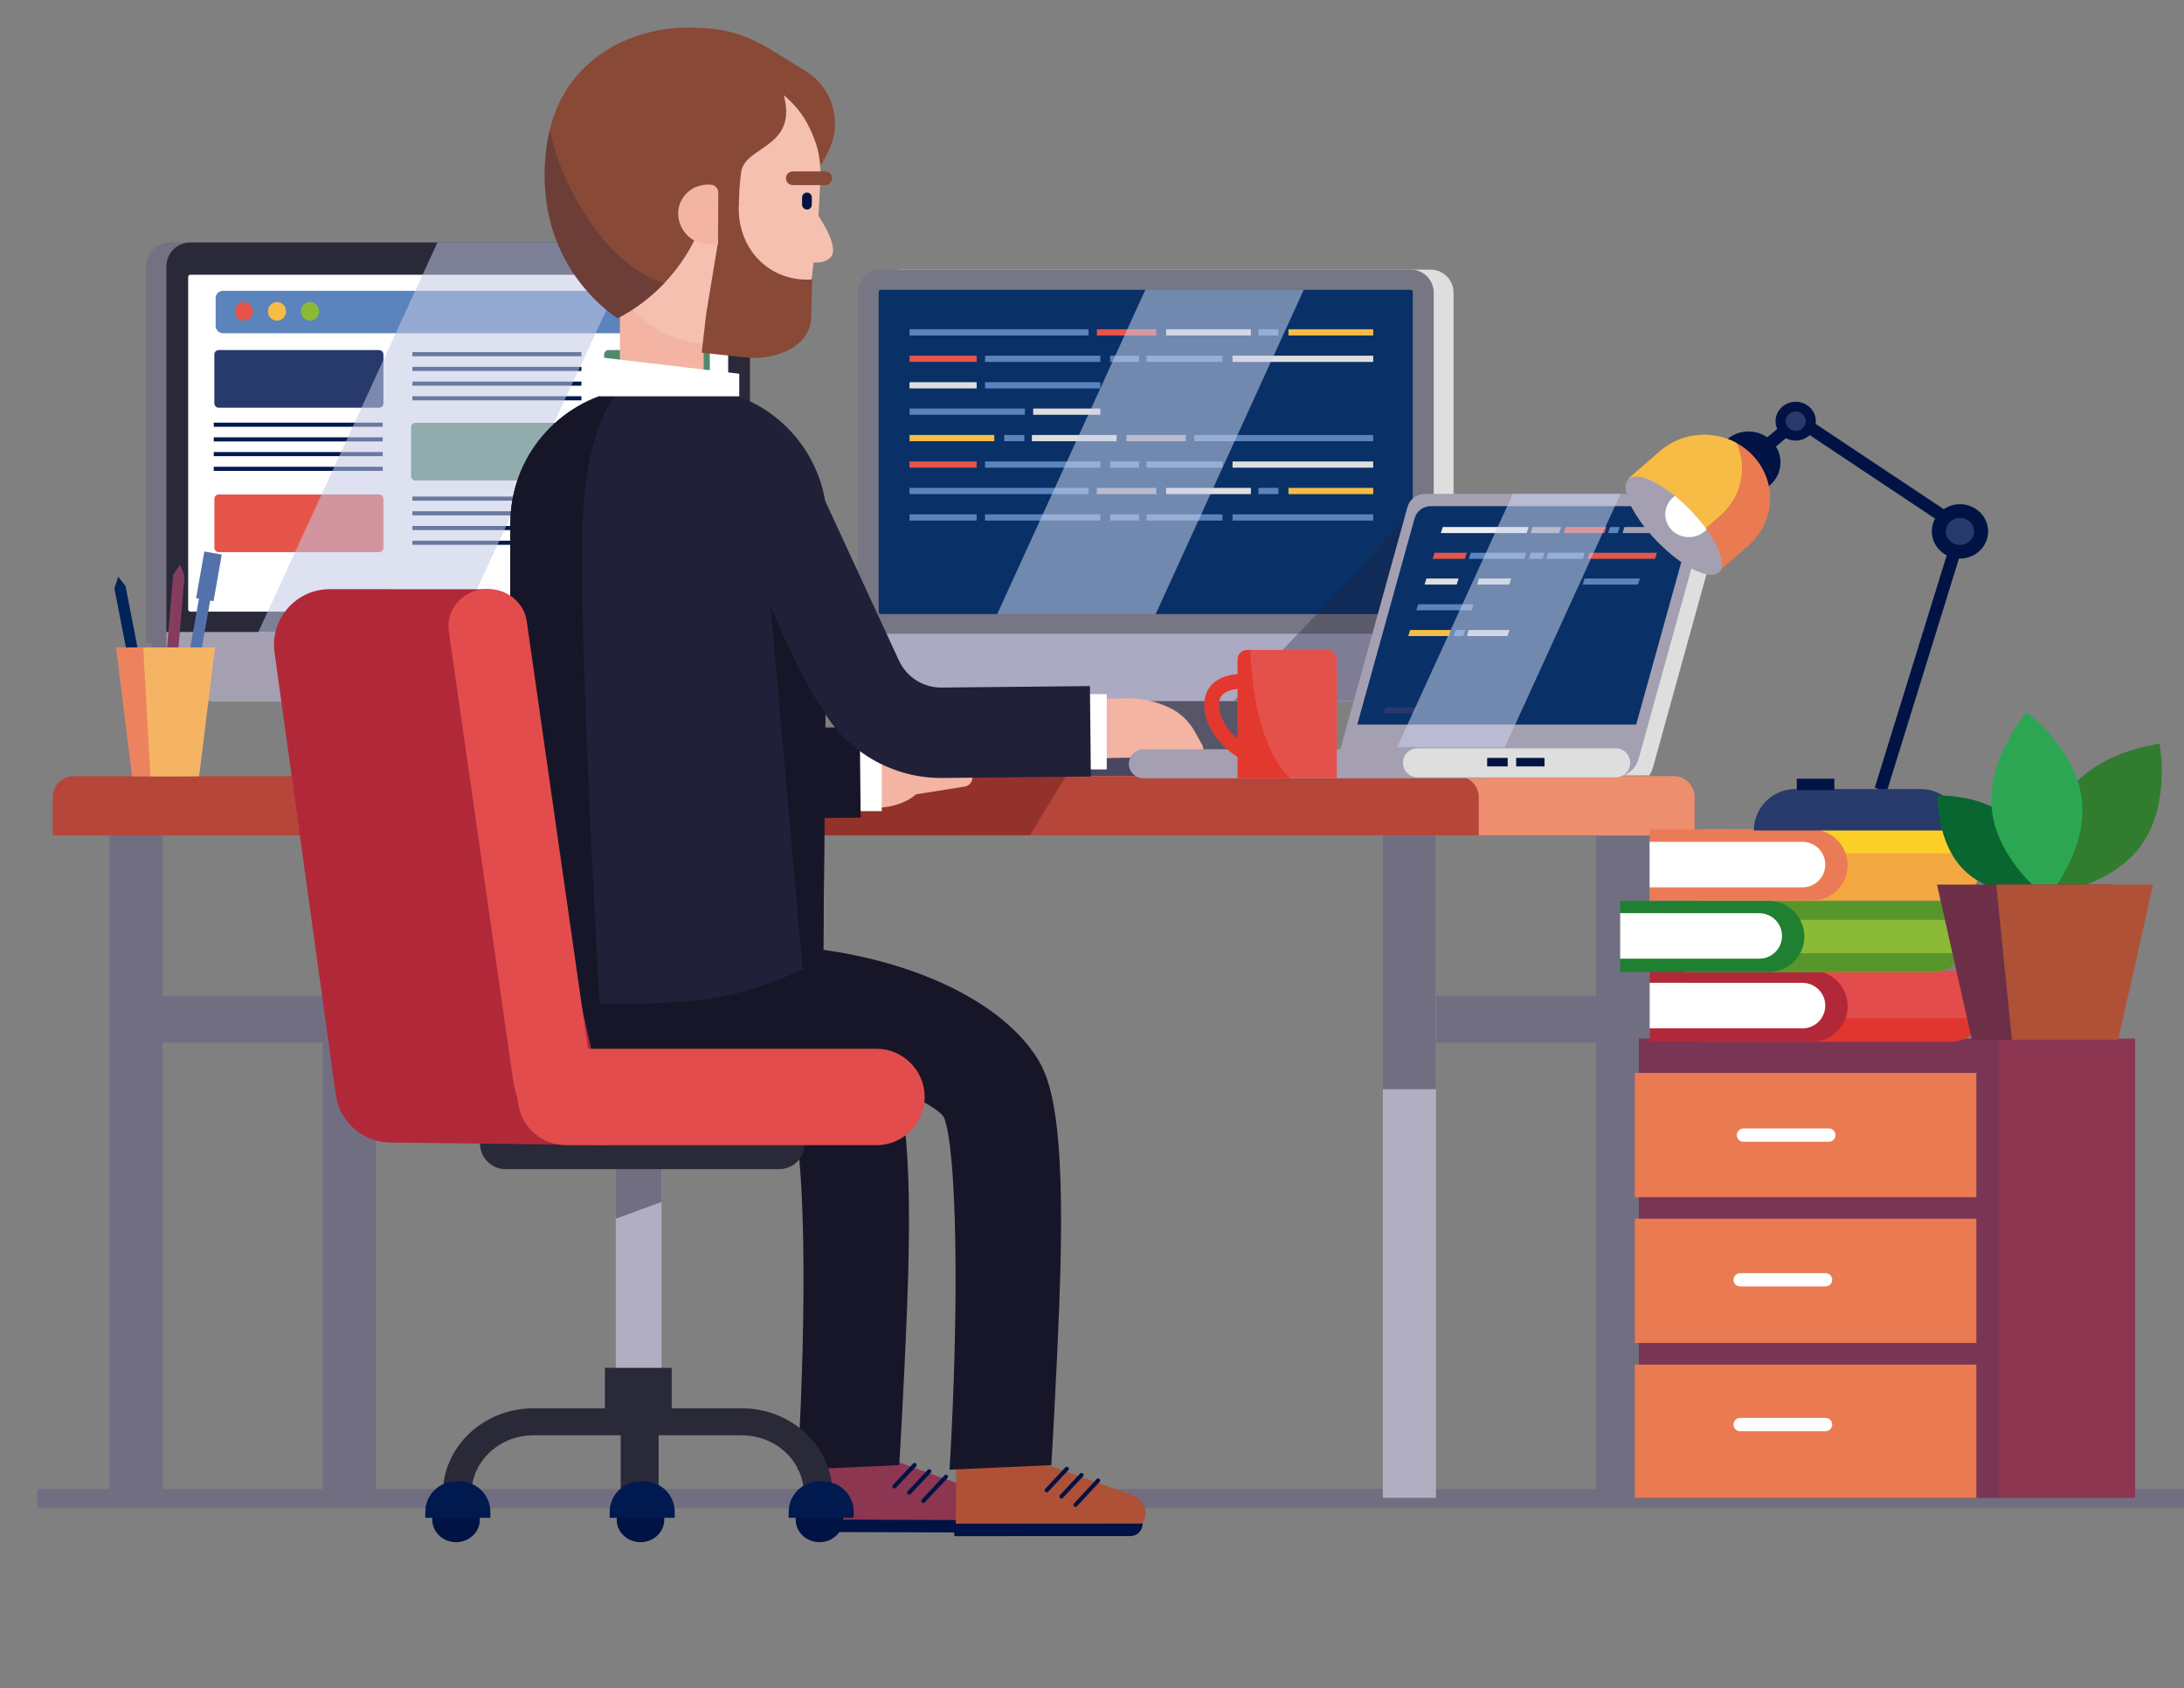 <?xml version="1.0" encoding="utf-8"?>
<!-- Generator: Adobe Illustrator 23.0.0, SVG Export Plug-In . SVG Version: 6.00 Build 0)  -->
<svg version="1.1" id="Camada_12" xmlns="http://www.w3.org/2000/svg" xmlns:xlink="http://www.w3.org/1999/xlink" x="0px" y="0px"
	 viewBox="0 0 354.57 274.04" style="enable-background:new 0 0 354.57 274.04;" xml:space="preserve">
<rect x="0" y="0" width="354.57" height="274.04" fill="#808080" stroke="none"/>
<style type="text/css">
	.st0{fill:none;stroke:#716E82;stroke-width:3.128;stroke-miterlimit:10;}
	.st1{fill:#00194E;}
	.st2{fill:#757182;}
	.st3{fill:#292938;}
	.st4{fill:#FFFFFF;}
	.st5{fill:#A4A0B1;}
	.st6{fill:#5C84BC;}
	.st7{fill:#E55549;}
	.st8{fill:#F7BC45;}
	.st9{fill:#8ABA36;}
	.st10{fill:#28396C;}
	.st11{fill:#518A6A;}
	.st12{opacity:0.55;fill:#C2C8E4;}
	.st13{fill:#884936;}
	.st14{fill:#F3B4A4;}
	.st15{fill:#F5C0AF;}
	.st16{fill:#001344;}
	.st17{opacity:0.2;fill:#001344;}
	.st18{fill:#716E82;}
	.st19{fill:#B2AEC1;}
	.st20{fill:#575568;}
	.st21{fill:#DEDEDE;}
	.st22{fill:#767684;}
	.st23{fill:#093167;}
	.st24{fill:#ACA9C3;}
	.st25{fill:#484760;}
	.st26{fill:#ED8E6F;}
	.st27{fill:#B64639;}
	.st28{fill:#93322B;}
	.st29{fill:#8C3652;}
	.st30{fill:#7A3555;}
	.st31{fill:#EA7A51;}
	.st32{fill:none;stroke:#001344;stroke-width:0.667;stroke-linecap:round;stroke-miterlimit:10;}
	.st33{fill:#171629;}
	.st34{fill:#AF5137;}
	.st35{fill:#202138;}
	.st36{fill:#B12939;}
	.st37{fill:#E34C4D;}
	.st38{opacity:0.32;fill:#202138;}
	.st39{fill:#ECEEF0;}
	.st40{opacity:0.55;fill:#C8D1EA;}
	.st41{fill:#E4504B;}
	.st42{opacity:0.79;fill:#E13128;}
	.st43{fill:#5371AA;}
	.st44{fill:#853D5F;}
	.st45{fill:#002358;}
	.st46{fill:#EC825E;}
	.st47{fill:#F5B464;}
	.st48{fill:#F3A740;}
	.st49{fill:#FCCF28;}
	.st50{fill:#EA7B56;}
	.st51{fill:#57962A;}
	.st52{fill:#1E8030;}
	.st53{fill:none;stroke:#001344;stroke-width:2.053;stroke-miterlimit:10;}
	.st54{fill:#317C2E;}
	.st55{fill:#0A6630;}
	.st56{fill:#2DA654;}
	.st57{fill:#6D2F48;}
</style>
<g>
	<line class="st0" x1="6.08" y1="243.26" x2="354.57" y2="243.26"/>
	<g>
		
			<rect x="56.52" y="63.15" transform="matrix(-1 -1.224647e-16 1.224647e-16 -1 142.582 189.854)" class="st1" width="29.54" height="63.55"/>
		<g>
			<path class="st2" d="M23.7,104.4h94.74V43.23c0-2.14-1.73-3.87-3.87-3.87H27.58c-2.14,0-3.87,1.73-3.87,3.87V104.4z"/>
			<path class="st2" d="M32.79,113.9h78.35c4.52,0,8.18-3.66,8.18-8.18v-3.13H24.61v3.13C24.61,110.24,28.27,113.9,32.79,113.9z"/>
			<path class="st3" d="M121.76,43.23v61.17l-23.25-0.37l-24.33-0.39l-7.69-0.13l-24.59-0.39l-14.88-0.24V43.23
				c0-2.14,1.73-3.87,3.87-3.87h86.99C120.02,39.36,121.76,41.09,121.76,43.23z"/>
			<path class="st4" d="M30.55,44.96v53.97c0,0.2,0.16,0.36,0.36,0.36h86.95c0.2,0,0.36-0.16,0.36-0.36V44.96
				c0-0.2-0.16-0.36-0.36-0.36H30.91C30.72,44.6,30.55,44.76,30.55,44.96z"/>
			<path class="st5" d="M35.21,113.9h78.35c4.52,0,8.18-3.66,8.18-8.18v-3.13H27.03v3.13C27.03,110.24,30.69,113.9,35.21,113.9z"/>
		</g>
		<path class="st5" d="M55.77,126.95h39.6c1.22,0,2.2-0.98,2.2-2.2l0,0c0-1.22-0.98-2.2-2.2-2.2h-39.6c-1.22,0-2.2,0.99-2.2,2.2l0,0
			C53.57,125.96,54.56,126.95,55.77,126.95z"/>
		<g>
			<path class="st6" d="M114.06,54.09H36.18c-0.65,0-1.17-0.53-1.17-1.17v-4.54c0-0.65,0.53-1.17,1.17-1.17h77.88
				c0.65,0,1.17,0.53,1.17,1.17v4.54C115.23,53.57,114.71,54.09,114.06,54.09z"/>
			<g>
				<g>
					<path class="st7" d="M41.08,50.54c0,0.83-0.66,1.51-1.47,1.51c-0.81,0-1.47-0.67-1.47-1.51c0-0.83,0.66-1.51,1.47-1.51
						C40.43,49.04,41.08,49.71,41.08,50.54z"/>
				</g>
			</g>
			<g>
				<g>
					<ellipse class="st8" cx="44.97" cy="50.54" rx="1.47" ry="1.51"/>
				</g>
			</g>
			<g>
				<g>
					<ellipse class="st9" cx="50.33" cy="50.54" rx="1.47" ry="1.51"/>
				</g>
			</g>
			<path class="st10" d="M61.54,66.19H35.51c-0.39,0-0.71-0.32-0.71-0.71v-7.94c0-0.39,0.32-0.71,0.71-0.71h26.03
				c0.39,0,0.71,0.32,0.71,0.71v7.94C62.24,65.87,61.93,66.19,61.54,66.19z"/>
			<path class="st11" d="M93.48,78H67.45c-0.39,0-0.71-0.32-0.71-0.71v-7.94c0-0.39,0.32-0.71,0.71-0.71h26.03
				c0.39,0,0.71,0.32,0.71,0.71v7.94C94.19,77.68,93.87,78,93.48,78z"/>
			<path class="st11" d="M114.53,66.19H98.79c-0.39,0-0.71-0.32-0.71-0.71v-7.94c0-0.39,0.32-0.71,0.71-0.71h15.74
				c0.39,0,0.71,0.32,0.71,0.71v7.94C115.23,65.87,114.92,66.19,114.53,66.19z"/>
			<path class="st7" d="M114.53,78.19H98.79c-0.39,0-0.71-0.32-0.71-0.71v-7.94c0-0.39,0.32-0.71,0.71-0.71h15.74
				c0.39,0,0.71,0.32,0.71,0.71v7.94C115.23,77.87,114.92,78.19,114.53,78.19z"/>
			<g>
				<rect x="66.95" y="64.32" class="st1" width="27.44" height="0.67"/>
				<rect x="66.95" y="61.94" class="st1" width="27.44" height="0.67"/>
				<rect x="66.95" y="59.55" class="st1" width="27.44" height="0.67"/>
				<rect x="66.95" y="57.16" class="st1" width="27.44" height="0.67"/>
			</g>
			<path class="st7" d="M61.54,89.63H35.51c-0.39,0-0.71-0.32-0.71-0.71v-7.94c0-0.39,0.32-0.71,0.71-0.71h26.03
				c0.39,0,0.71,0.32,0.71,0.71v7.94C62.24,89.31,61.93,89.63,61.54,89.63z"/>
			<g>
				<rect x="66.95" y="87.77" class="st1" width="27.44" height="0.67"/>
				<rect x="66.95" y="85.38" class="st1" width="27.44" height="0.67"/>
				<rect x="66.95" y="82.99" class="st1" width="27.44" height="0.67"/>
				<rect x="66.95" y="80.61" class="st1" width="27.44" height="0.67"/>
			</g>
			<g>
				<rect x="34.7" y="75.77" class="st1" width="27.44" height="0.67"/>
				<rect x="34.7" y="73.38" class="st1" width="27.44" height="0.67"/>
				<rect x="34.7" y="70.99" class="st1" width="27.44" height="0.67"/>
				<rect x="34.7" y="68.61" class="st1" width="27.44" height="0.67"/>
			</g>
		</g>
		<polygon class="st12" points="103.53,39.36 74.17,102.68 41.9,102.68 71.02,39.36 		"/>
	</g>
	<g>
		<path class="st13" d="M124.79,7.84l6.07,3.75c4.39,2.72,5.96,8.36,3.62,12.96c-0.47,0.92-0.76,1.51-0.7,1.44
			c0.23-0.26-9.29-18.07-9.29-18.07"/>
		<path class="st14" d="M109.01,65.85h-3.14c-2.88,0-5.23-2.36-5.23-5.23V45.86c0-2.88,2.36-5.23,5.23-5.23h3.14
			c2.88,0,5.23,2.36,5.23,5.23v14.75C114.24,63.49,111.89,65.85,109.01,65.85z"/>
		<path class="st13" d="M133.67,25.99c0.14,1.19-5.43,3.2-5.49,4.45l0.91,2.52c-6.84-2.48-0.81,1.3-0.81,1.31
			c-2.03,6.02-1.32,9.36-7.12,11.65c-2.89,1.14-6.06,1.66-9.36,1.43c-4.43-0.31-8.37,1.08-11.59-0.46
			c-0.66-0.31-1.29-0.75-1.89-1.34c-1.13-1.13-2.14-2.38-2.99-3.72c-0.33-0.53-0.65-1.07-0.94-1.63
			c-1.75-3.38-5.33-13.29-5.04-17.36c0.8-11.49,11.81-19.17,24.47-18.3c0.33,0.02,0.65,0.03,0.97,0.05
			c6.84,0.48,12.68,4.11,16.26,9.37c0.19,0.28,0.37,0.57,0.55,0.86c0,0.01,0,0.01,0,0.01c1.03,1.67,1.58,8.84,1.58,8.84
			C133.42,24.42,133.58,25.19,133.67,25.99z"/>
		<path class="st15" d="M133.16,29.66L133,32.82l-0.27,5.23l-0.43,1.85c-0.04,0.82-0.45,5.15-0.6,5.94c-1.44,7.4-6.3,8.97-13.84,9.9
			c-0.22,0.04-0.46,0.06-0.68,0.07c-0.8,0.08-1.62,0.09-2.45,0.06c-0.8-0.04-1.59-0.14-2.37-0.29c-1.51-0.27-2.96-0.75-4.29-1.38
			c0,0-0.01,0-0.02-0.01c-3.33-1.57-6.07-4.14-7.85-7.3c-1.36-2.39-2.16-5.1-2.24-7.97c-0.01-0.2-0.01-0.39-0.01-0.6
			c-0.01-0.22,0-0.47,0.02-0.71v-0.12l0.02-0.57l0.08-1.49l0.25-5.13l0.01-0.05v-0.01l0.05-0.95l0.04-0.74l0.04-0.68l0.01-0.18
			c0.07-1.19,0.31-2.33,0.66-3.42c0.22-0.78,0.51-1.52,0.84-2.24c0.05-0.11,0.08-0.22,0.14-0.33c0.26-0.59,0.57-1.18,0.91-1.73
			c0-0.01,0-0.01,0-0.01c1.27-2.12,2.97-3.96,4.99-5.37c0.4-0.29,0.82-0.56,1.24-0.81c2.94-1.72,6.4-2.65,10.04-2.46
			c3.03,0.16,5.27,1.07,7.71,2.53c1.48,0.89,2.81,1.98,3.97,3.25c1.64,1.78,2.7,3.87,3.49,6.18c0.05,0.13,0.08,0.26,0.12,0.39
			c0.23,0.76,0.39,1.53,0.49,2.33C133.21,27.18,133.23,28.41,133.16,29.66z"/>
		<path class="st13" d="M126.8,14.04c3.7,10.19-6.04,9.36-6.49,14.04c-0.05,0.53-0.24,1.3-0.38,5.13l-0.74,2.4
			c-0.22,0.75-0.91,1.26-1.68,1.26c-0.97,0-1.76-0.79-1.76-1.76v-0.05l0.08-3.82l-1.9,5.03c-1.37,3.63-3.44,6.91-6.06,9.68
			c-2.18,2.29-4.73,4.24-7.57,5.71c0,0-11.88-7.06-11.88-23.19c0-1.28,0.07-2.62,0.23-4.01c0.15-1.25,0.36-2.42,0.64-3.52
			c4.92-20.03,29.54-13.2,31.9-12.31C123.68,9.58,126.8,14.04,126.8,14.04z"/>
		<path class="st15" d="M135.25,40.46c0,0.03,0,0.26,0,0.26c-0.03,1.1-0.99,1.98-3.35,1.91l0.33-8.6
			C134.15,36.96,135.08,38.66,135.25,40.46z"/>
		<path class="st13" d="M133.97,30.05h-5.26c-0.61,0-1.11-0.5-1.11-1.11l0,0c0-0.61,0.5-1.11,1.11-1.11h5.26
			c0.61,0,1.11,0.5,1.11,1.11v0C135.08,29.55,134.58,30.05,133.97,30.05z"/>
		<path class="st16" d="M131.01,34.01L131.01,34.01c-0.44,0-0.79-0.36-0.79-0.79v-1.17c0-0.44,0.36-0.79,0.79-0.79l0,0
			c0.44,0,0.79,0.36,0.79,0.79v1.17C131.81,33.65,131.45,34.01,131.01,34.01z"/>
		<path class="st17" d="M107.87,45.96c-2.18,2.29-4.73,4.24-7.57,5.71c0,0-11.88-7.06-11.88-23.19c0-1.28,0.07-2.62,0.23-4.01
			c0.15-1.25,0.36-2.42,0.64-3.52c0.52,3.07,1.91,7.72,5.44,13.46C100.11,43.15,105.95,45.42,107.87,45.96z"/>
		<path class="st13" d="M131.86,45.3l-0.16,6.02c0,5.13-6.08,7.19-10.59,6.71l-7.19-0.78l0.72-6.23l1.96-11.92l-3.17-8.91l6.53,2.71
			l0,0.01c-0.49,7.08,4.58,12.8,11.66,12.47L131.86,45.3z"/>
		<path class="st14" d="M115.31,29.97c0.73,0,1.31,0.6,1.31,1.32l-0.03,4.48l-0.03,3.91l-1.54-0.01c-0.11,0-0.22,0-0.33-0.02
			c-2.57-0.19-4.6-2.44-4.59-5.02c0-1.33,0.57-2.47,1.47-3.35c0.81-0.79,1.9-1.24,3.1-1.3l0.01,0c0.14-0.02,0.26-0.03,0.4-0.02
			L115.31,29.97z"/>
		<g>
			
				<rect x="69.12" y="160.99" transform="matrix(-1 -1.224647e-16 1.224647e-16 -1 179.609 329.617)" class="st16" width="41.38" height="7.63"/>
			<line class="st10" x1="55" y1="232.16" x2="55" y2="235.09"/>
			
				<rect x="227.33" y="161.64" transform="matrix(-1 -1.224647e-16 1.224647e-16 -1 492.554 330.906)" class="st18" width="37.9" height="7.63"/>
			<rect x="259.13" y="135.69" class="st18" width="8.62" height="107.44"/>
			<rect x="224.51" y="135.05" class="st19" width="8.62" height="108.09"/>
			<rect x="224.51" y="130.69" class="st18" width="8.62" height="46.12"/>
			
				<rect x="20.6" y="161.64" transform="matrix(-1 -1.224647e-16 1.224647e-16 -1 79.094 330.906)" class="st18" width="37.9" height="7.63"/>
			<rect x="52.4" y="135.69" class="st18" width="8.62" height="107.44"/>
			<rect x="17.78" y="135.05" class="st18" width="8.62" height="108.09"/>
			<g>
				<rect x="177.27" y="63.52" class="st20" width="28.45" height="61.19"/>
				<g>
					<g>
						<path class="st21" d="M235.98,104.62h-93.52V47.5c0-2.06,1.67-3.73,3.73-3.73h86.06c2.06,0,3.73,1.67,3.73,3.73V104.62z"/>
						<path class="st21" d="M227.2,113.77h-77.74c-4.35,0-7.88-3.53-7.88-7.88v-3.02h93.5v3.02
							C235.08,110.24,231.55,113.77,227.2,113.77z"/>
						<path class="st22" d="M232.76,47.49v57.13h-93.52V47.49c0-2.06,1.67-3.73,3.73-3.73h86.06
							C231.09,43.77,232.76,45.43,232.76,47.49z"/>
						<path class="st23" d="M229.36,47.38v51.97c0,0.19-0.16,0.34-0.35,0.34h-86.02c-0.19,0-0.34-0.16-0.34-0.34V47.38
							c0-0.19,0.16-0.34,0.34-0.34h86.02C229.2,47.03,229.36,47.19,229.36,47.38z"/>
						<path class="st24" d="M232.75,102.87v3.02c0,3.16-1.86,5.89-4.55,7.14c-1.01,0.47-2.14,0.74-3.33,0.74h-77.74
							c-4.35,0-7.88-3.53-7.88-7.88v-3.02H232.75z"/>
					</g>
					<g>
						<g>
							<rect x="147.66" y="53.45" class="st6" width="29.06" height="1.01"/>
							<rect x="189.32" y="53.45" class="st21" width="13.76" height="1.01"/>
							<rect x="209.18" y="53.45" class="st8" width="13.76" height="1.01"/>
							<rect x="204.3" y="53.45" class="st6" width="3.25" height="1.01"/>
							<rect x="178.08" y="53.45" class="st7" width="9.64" height="1.01"/>
						</g>
						<g>
							<rect x="147.66" y="79.2" class="st6" width="29.06" height="1.01"/>
							<rect x="189.32" y="79.2" class="st21" width="13.76" height="1.01"/>
							<rect x="209.18" y="79.2" class="st8" width="13.76" height="1.01"/>
							<rect x="204.3" y="79.2" class="st6" width="3.25" height="1.01"/>
							<rect x="178.08" y="79.2" class="st5" width="9.64" height="1.01"/>
						</g>
						<g>
							
								<rect x="193.88" y="70.62" transform="matrix(-1 -1.224647e-16 1.224647e-16 -1 416.815 142.241)" class="st6" width="29.06" height="1.01"/>
							
								<rect x="167.52" y="70.62" transform="matrix(-1 -1.224647e-16 1.224647e-16 -1 348.806 142.241)" class="st21" width="13.76" height="1.01"/>
							
								<rect x="147.66" y="70.62" transform="matrix(-1 -1.224647e-16 1.224647e-16 -1 309.081 142.241)" class="st8" width="13.76" height="1.01"/>
							
								<rect x="163.05" y="70.62" transform="matrix(-1 -1.224647e-16 1.224647e-16 -1 329.345 142.241)" class="st6" width="3.25" height="1.01"/>
							
								<rect x="182.87" y="70.62" transform="matrix(-1 -1.224647e-16 1.224647e-16 -1 375.393 142.241)" class="st5" width="9.64" height="1.01"/>
						</g>
						<g>
							<rect x="147.66" y="57.74" class="st7" width="10.9" height="1.01"/>
							<rect x="180.24" y="57.74" class="st6" width="4.68" height="1.01"/>
							<rect x="200.1" y="57.74" class="st21" width="22.84" height="1.01"/>
							<rect x="186.14" y="57.74" class="st6" width="12.33" height="1.01"/>
							<rect x="159.92" y="57.74" class="st6" width="18.72" height="1.01"/>
						</g>
						<g>
							<rect x="147.66" y="83.49" class="st6" width="10.9" height="1.01"/>
							<rect x="180.24" y="83.49" class="st6" width="4.68" height="1.01"/>
							<rect x="200.1" y="83.49" class="st6" width="22.84" height="1.01"/>
							<rect x="186.14" y="83.49" class="st6" width="12.33" height="1.01"/>
							<rect x="159.92" y="83.49" class="st6" width="18.72" height="1.01"/>
						</g>
						<g>
							<rect x="147.66" y="74.91" class="st7" width="10.9" height="1.01"/>
							<rect x="180.24" y="74.91" class="st6" width="4.68" height="1.01"/>
							<rect x="200.1" y="74.91" class="st21" width="22.84" height="1.01"/>
							<rect x="186.14" y="74.91" class="st6" width="12.33" height="1.01"/>
							<rect x="159.92" y="74.91" class="st6" width="18.72" height="1.01"/>
						</g>
						<g>
							<rect x="147.66" y="62.04" class="st21" width="10.9" height="1.01"/>
							<rect x="159.92" y="62.04" class="st6" width="18.72" height="1.01"/>
						</g>
						<g>
							
								<rect x="167.75" y="66.33" transform="matrix(-1 -1.224647e-16 1.224647e-16 -1 346.39 133.659)" class="st21" width="10.9" height="1.01"/>
							
								<rect x="147.66" y="66.33" transform="matrix(-1 -1.224647e-16 1.224647e-16 -1 314.047 133.659)" class="st6" width="18.72" height="1.01"/>
						</g>
					</g>
				</g>
				<path class="st25" d="M205.07,126.33h-38.14c-1.17,0-2.12-0.95-2.12-2.12v0c0-1.17,0.95-2.12,2.12-2.12h38.14
					c1.17,0,2.12,0.95,2.12,2.12v0C207.19,125.38,206.24,126.33,205.07,126.33z"/>
			</g>
			<path class="st26" d="M275.12,135.61H154.87v-6.22c0-1.88,1.53-3.41,3.41-3.41h113.43c1.88,0,3.41,1.53,3.41,3.41V135.61z"/>
			<g>
				<path class="st27" d="M240.07,129.4v6.22H8.56v-6.22c0-1.88,1.52-3.41,3.4-3.41h224.69
					C238.54,125.99,240.07,127.52,240.07,129.4z"/>
				<path class="st28" d="M173.08,125.99c-1.84,2.99-4.03,6.56-5.9,9.62h-56.64l0.77-9.62H173.08z"/>
			</g>
			<g>
				
					<rect x="287.15" y="168.59" transform="matrix(-1 -7.510711e-07 7.510711e-07 -1 633.788 411.726)" class="st29" width="59.49" height="74.55"/>
				
					<rect x="266.07" y="168.59" transform="matrix(-1 -7.642572e-07 7.642572e-07 -1 590.597 411.726)" class="st30" width="58.46" height="74.55"/>
				<g>
					
						<rect x="265.4" y="174.17" transform="matrix(-1 -1.224647e-16 1.224647e-16 -1 586.26 368.51)" class="st31" width="55.46" height="20.17"/>
					
						<rect x="265.4" y="197.84" transform="matrix(-1 -1.224647e-16 1.224647e-16 -1 586.26 415.841)" class="st31" width="55.46" height="20.17"/>
					
						<rect x="265.4" y="221.5" transform="matrix(-1 -1.224647e-16 1.224647e-16 -1 586.26 464.639)" class="st31" width="55.46" height="21.63"/>
				</g>
				<g>
					<path class="st4" d="M283.05,185.34h13.87c0.59,0,1.08-0.49,1.08-1.08l0,0c0-0.59-0.49-1.08-1.08-1.08h-13.87
						c-0.59,0-1.08,0.49-1.08,1.08l0,0C281.97,184.85,282.45,185.34,283.05,185.34z"/>
					<path class="st4" d="M282.51,208.83h13.87c0.59,0,1.08-0.49,1.08-1.08l0,0c0-0.59-0.49-1.08-1.08-1.08h-13.87
						c-0.59,0-1.08,0.49-1.08,1.08l0,0C281.43,208.35,281.91,208.83,282.51,208.83z"/>
					<path class="st4" d="M282.51,232.33h13.87c0.59,0,1.08-0.49,1.08-1.08v0c0-0.59-0.49-1.08-1.08-1.08h-13.87
						c-0.59,0-1.08,0.49-1.08,1.08l0,0C281.43,231.85,281.91,232.33,282.51,232.33z"/>
				</g>
			</g>
			<g>
				<g>
					<path class="st29" d="M130.42,247.7l27.79,0.3c1.66,0.02,3.01-1.31,3.03-2.97l0,0c0.01-1.28-0.78-2.42-1.98-2.85l-13.7-4.94
						l-15.03,0.21L130.42,247.7z"/>
					<path class="st16" d="M158.76,248.77l-28.13-0.09l0.01-2.02l30.15,0.1l0,0C160.78,247.87,159.87,248.77,158.76,248.77z"/>
				</g>
				<g>
					<line class="st32" x1="145.21" y1="241.29" x2="148.48" y2="237.81"/>
					<line class="st32" x1="147.6" y1="242.3" x2="150.87" y2="238.83"/>
					<line class="st32" x1="149.88" y1="243.66" x2="153.57" y2="239.72"/>
				</g>
				<g>
					<path class="st33" d="M129.47,238.57c1.61-27.11,1.18-52.17-0.93-57.24c-2.17-3.15-19.05-9.98-35.92-10.72l7.9-17.24
						c22.13,1.11,37.95,9.42,43.48,18.91c2.34,4.01,4.36,12.08,3.27,39.73c-0.57,14.48-1.28,25.82-1.28,25.82L129.47,238.57z"/>
				</g>
				<g>
					<path class="st34" d="M155.16,248.39l27.79,0.19c1.66,0.01,3.01-1.32,3.02-2.98l0,0c0.01-1.28-0.79-2.42-1.99-2.85l-13.72-4.89
						l-15.03,0.26L155.16,248.39z"/>
					<path class="st16" d="M183.5,249.35l-28.58,0.01l0-2.02l30.6-0.02l0,0C185.52,248.45,184.62,249.35,183.5,249.35z"/>
				</g>
				<g>
					<line class="st32" x1="169.93" y1="241.92" x2="173.19" y2="238.43"/>
					<line class="st32" x1="172.32" y1="242.93" x2="175.58" y2="239.44"/>
					<line class="st32" x1="174.61" y1="244.28" x2="178.28" y2="240.32"/>
				</g>
				<g>
					<path class="st33" d="M154.16,238.57c1.61-27.11,1.18-52.17-0.93-57.24c-2.17-3.15-19.05-9.98-35.92-10.72l7.9-17.24
						c22.13,1.11,37.95,9.42,43.48,18.91c2.34,4.01,4.36,12.08,3.27,39.73c-0.57,14.48-1.28,25.82-1.28,25.82L154.16,238.57z"/>
				</g>
				<path class="st33" d="M130.38,158.33c0,3.04-1.08,5.82-2.88,7.99c-2.3,2.78-5.78,4.56-9.68,4.56H96.74
					c-0.63,0-1.24-0.05-1.84-0.14c-1.55-0.22-3-0.73-4.31-1.47c-0.23-0.13-0.46-0.27-0.68-0.41c-3.44-2.24-5.71-6.11-5.71-10.52
					l0.39-6.69l45.43-0.39L130.38,158.33z"/>
				<g>
					<g>
						<g>
							<path class="st14" d="M144.87,122.58l10.87-1.74c0.79-0.13,1.34-0.88,1.21-1.67l0,0c-0.13-0.79-0.88-1.34-1.67-1.21
								l-10.87,1.74c-0.79,0.13-1.34,0.88-1.21,1.67l0,0C143.32,122.16,144.08,122.71,144.87,122.58z"/>
							<path class="st14" d="M148.33,125.52l8.73-1.4c0.79-0.13,1.34-0.88,1.21-1.67l0,0c-0.13-0.79-0.88-1.34-1.67-1.21l-8.73,1.4
								c-0.79,0.13-1.34,0.88-1.21,1.67l0,0C146.78,125.1,147.54,125.65,148.33,125.52z"/>
							<path class="st14" d="M146.31,129.33l10.33-1.65c0.79-0.13,1.34-0.88,1.21-1.67l0,0c-0.13-0.79-0.88-1.34-1.67-1.21
								l-10.33,1.65c-0.79,0.13-1.34,0.88-1.21,1.67l0,0C144.77,128.91,145.52,129.46,146.31,129.33z"/>
						</g>
						<path class="st14" d="M149.56,119.77c-0.12,0.01-1.45,0-2.89-0.03c-2.5-0.04-4.96,0.51-7.2,1.61l-4.29,2.11
							c0,0,2.46,7.29,2.79,7.35c8.27,1.49,11.1-2.26,11.1-2.26L149.56,119.77z"/>
					</g>
					<rect x="139.49" y="119.74" class="st4" width="3.67" height="11.93"/>
				</g>
				<g>
					<path class="st33" d="M115.44,132.96c-8.65,0-16.56-5.05-20.2-12.92l-0.18-0.39L83.74,85.08l13.95-4.57l11.04,33.7
						c1.31,2.51,3.94,4.11,6.79,4.07l24.06-0.24l0.15,14.68l-24.06,0.24C115.59,132.96,115.52,132.96,115.44,132.96z"/>
				</g>
				<g>
					<g>
						<path class="st14" d="M193.94,118.7c-0.9-1.6-2.25-2.92-3.9-3.73c-0.01-0.01-0.03-0.01-0.04-0.02
							c-2.24-1.1-4.71-1.64-7.21-1.59l-4.78,0.09c0,0-1.21,10.37-1.15,10.03c0.12-0.67,11.68-0.5,16.98-0.39
							c1.15,0.02,1.89-1.21,1.32-2.21L193.94,118.7z"/>
					</g>
					<rect x="175.12" y="112.68" class="st4" width="4.56" height="12.22"/>
				</g>
				<g>
					<path class="st35" d="M152.81,126.29c-8.65,0-16.56-5.05-20.2-12.92L116.3,78.09l13.33-6.16l16.31,35.29
						c1.25,2.7,3.95,4.43,6.95,4.39l24.06-0.24l0.15,14.68l-24.06,0.24C152.96,126.29,152.88,126.29,152.81,126.29z"/>
				</g>
				<path class="st35" d="M134.27,84.99L134,115.8l-0.34,39.23c0,0-0.85,0.95-3.37,2.27c-2.19,1.15-5.63,2.59-10.87,3.95
					c-6.11,1.59-14.71,1.83-22.05,1.65c-8.11-0.2-14.68-0.91-14.68-0.91l0.17-77.01c0-10.84,7.85-19.85,18.17-21.67
					c1.24-0.21,2.52-0.33,3.82-0.33h7.44C124.42,63,134.27,72.85,134.27,84.99z"/>
				<g>
					<g>
						<rect x="99.97" y="186.1" class="st19" width="7.42" height="42.61"/>
						<path class="st18" d="M99.97,188.5v9.33l7.42-2.71v-6.31C105.53,188.72,101.96,188.58,99.97,188.5z"/>
					</g>
					<path class="st3" d="M126.51,189.78H82.07c-2.28,0-4.14-1.86-4.14-4.14l0,0c0-2.28,1.86-4.14,4.14-4.14h44.45
						c2.28,0,4.14,1.86,4.14,4.14l0,0C130.66,187.92,128.79,189.78,126.51,189.78z"/>
					<g>
						<g>
							<path class="st3" d="M135.14,242.47h-4.64c0-5.23-4.51-9.48-10.06-9.48H86.6c-5.55,0-10.06,4.25-10.06,9.48h-4.64
								c0-7.64,6.6-13.86,14.71-13.86h33.83C128.54,228.61,135.14,234.83,135.14,242.47z"/>
						</g>
						<rect x="98.21" y="222.04" class="st3" width="10.84" height="6.67"/>
					</g>
					<g>
						<ellipse class="st16" cx="74.04" cy="246.7" rx="3.86" ry="3.64"/>
						<path class="st1" d="M79.6,246.38H69.05v-0.96c0-2.72,2.21-4.93,4.93-4.93h0.7c2.72,0,4.93,2.21,4.93,4.93V246.38z"/>
						<ellipse class="st16" cx="133.04" cy="246.7" rx="3.86" ry="3.64"/>
						<path class="st1" d="M138.6,246.38h-10.56v-0.96c0-2.72,2.21-4.93,4.93-4.93h0.7c2.72,0,4.93,2.21,4.93,4.93V246.38z"/>
					</g>
					<rect x="100.77" y="229.96" class="st3" width="6.15" height="13.13"/>
					<g>
						<ellipse class="st16" cx="103.98" cy="246.7" rx="3.86" ry="3.64"/>
						<path class="st1" d="M109.54,246.38H98.98v-0.96c0-2.72,2.21-4.93,4.93-4.93h0.7c2.72,0,4.93,2.21,4.93,4.93V246.38z"/>
					</g>
				</g>
				<path class="st36" d="M44.57,105.92l9.94,71.76c0.6,4.36,4.27,7.66,8.67,7.79l36.28,0.42L79.29,95.65l-25.75-0.01
					C48.05,95.63,43.82,100.48,44.57,105.92z"/>
				<path class="st37" d="M142.31,185.89H91.87c-4.3,0-7.82-3.52-7.82-7.82v0c0-4.3,3.52-7.82,7.82-7.82h50.43
					c4.3,0,7.82,3.52,7.82,7.82v0C150.12,182.37,146.61,185.89,142.31,185.89z"/>
				<path class="st33" d="M94.73,82.67c-0.98,14.15,1.78,65.17,2.63,80.24c-8.11-0.2-14.68-0.91-14.68-0.91l0.17-77.01
					c0-10.84,7.85-19.85,18.17-21.67C101.02,63.32,95.88,66.01,94.73,82.67z"/>
				<polygon class="st4" points="120.02,64.33 97.33,64.33 97.33,57.99 120.02,60.67 				"/>
				<path class="st37" d="M83.4,176.02l-10.54-73.6c-0.47-3.28,1.99-6.32,5.47-6.77l0,0c3.48-0.44,6.71,1.88,7.18,5.16l10.54,73.6
					c0.47,3.28-1.99,6.32-5.47,6.77l0,0C87.1,181.62,85.3,184.08,83.4,176.02z"/>
				<path class="st33" d="M134,115.8l-0.34,39.23c0,0-0.85,0.95-3.37,2.27l-5.22-59.13C125.06,98.18,129.85,110.14,134,115.8z"/>
			</g>
		</g>
		<path class="st38" d="M232.62,88.36l-2.6,14.51l-1.82,10.16c-1.01,0.47-2.14,0.74-3.33,0.74h-24.58
			c2.33-2.41,6.25-6.47,10.46-10.9c6.56-6.9,13.86-14.71,17.1-18.68L232.62,88.36z"/>
	</g>
	<g>
		<path class="st21" d="M219.11,125.88h48.64c0.27-0.39,0.48-0.83,0.61-1.3l10.88-39.29c0.52-1.87-0.88-3.73-2.83-3.73h-42.8
			c-1.32,0-2.47,0.88-2.83,2.15L219.11,125.88z"/>
		<path class="st5" d="M276.92,83.89l-10.88,39.25c-0.51,1.83-2.17,3.09-4.07,3.09h-45.64l12.17-43.91
			c0.35-1.27,1.51-2.15,2.82-2.15h42.76C276.04,80.17,277.44,82.02,276.92,83.89z"/>
		<path class="st23" d="M274.52,85.62l-8.89,32l-1.86,6.7h-45.28l1.86-6.7l9.3-33.46c0.32-1.18,1.4-1.99,2.62-1.99h39.63
			C273.7,82.18,275,83.89,274.52,85.62z"/>
		<g>
			<g>
				<polygon class="st39" points="247.85,86.53 233.92,86.53 234.23,85.55 248.16,85.55 				"/>
				<polygon class="st7" points="260.49,86.53 253.89,86.53 254.2,85.55 260.8,85.55 				"/>
				<polygon class="st5" points="270.02,86.53 263.42,86.53 263.73,85.55 270.33,85.55 				"/>
				<polygon class="st6" points="262.64,86.53 261.08,86.53 261.39,85.55 262.95,85.55 				"/>
				<polygon class="st5" points="253.13,86.53 248.5,86.53 248.81,85.55 253.44,85.55 				"/>
			</g>
			<g>
				<polygon class="st21" points="238.15,103.25 244.74,103.25 245.06,102.27 238.46,102.27 				"/>
				<polygon class="st8" points="228.62,103.25 235.22,103.25 235.53,102.27 228.93,102.27 				"/>
				<polygon class="st6" points="236,103.25 237.56,103.25 237.87,102.27 236.31,102.27 				"/>
			</g>
			<g>
				<polygon class="st7" points="237.82,90.71 232.59,90.71 232.9,89.73 238.13,89.73 				"/>
				<polygon class="st6" points="250.46,90.71 248.21,90.71 248.52,89.73 250.77,89.73 				"/>
				<polygon class="st7" points="268.69,90.71 257.74,90.71 258.05,89.73 269,89.73 				"/>
				<polygon class="st6" points="256.96,90.71 251.05,90.71 251.36,89.73 257.27,89.73 				"/>
				<polygon class="st6" points="247.45,90.71 238.47,90.71 238.78,89.73 247.76,89.73 				"/>
			</g>
			<g>
				<polygon class="st10" points="229.88,115.79 224.65,115.79 224.96,114.81 230.19,114.81 				"/>
			</g>
			<g>
				<polygon class="st21" points="236.49,94.89 231.27,94.89 231.58,93.91 236.8,93.91 				"/>
				<polygon class="st21" points="245.02,94.89 239.8,94.89 240.11,93.91 245.33,93.91 				"/>
				<polygon class="st6" points="265.92,94.89 256.94,94.89 257.25,93.91 266.23,93.91 				"/>
			</g>
			<g>
				<polygon class="st6" points="229.94,99.07 238.92,99.07 239.23,98.09 230.25,98.09 				"/>
			</g>
		</g>
		<polygon class="st5" points="266.23,117.62 264.31,124.33 217.9,124.33 219.81,117.62 		"/>
		<g>
			<path class="st5" d="M241.23,126.34h-55.6c-1.3,0-2.36-1.06-2.36-2.36l0,0c0-1.3,1.06-2.36,2.36-2.36h55.6
				c1.3,0,2.36,1.06,2.36,2.36l0,0C243.59,125.28,242.53,126.34,241.23,126.34z"/>
		</g>
		<polygon class="st40" points="263.09,80.17 262.17,82.18 245.99,117.62 244.32,121.28 226.84,121.28 228.51,117.62 244.69,82.18 
			245.61,80.17 		"/>
		<polygon class="st40" points="211.67,47.03 187.61,99.7 161.89,99.7 185.95,47.03 		"/>
		<g>
			<g>
				<path class="st21" d="M262.31,126.19h-32.18c-1.3,0-2.36-1.06-2.36-2.36l0,0c0-1.3,1.06-2.36,2.36-2.36h32.18
					c1.3,0,2.36,1.06,2.36,2.36l0,0C264.67,125.13,263.61,126.19,262.31,126.19z"/>
			</g>
			<g>
				<rect x="246.15" y="123.03" class="st16" width="4.6" height="1.38"/>
				<rect x="241.44" y="123.03" class="st16" width="3.33" height="1.38"/>
			</g>
		</g>
	</g>
	<g>
		<g>
			<path class="st41" d="M217.03,107.05v19.25h-16.08v-19.25c0-0.85,0.69-1.54,1.54-1.54h13.01
				C216.34,105.51,217.03,106.21,217.03,107.05z"/>
			<g>
				<path class="st7" d="M201.14,123.01c-0.21-0.12-5.15-3.01-5.59-8.08c-0.17-1.93,0.56-3.13,1.21-3.79
					c1.77-1.83,4.7-1.72,5.03-1.7l-0.13,2.35c-0.6-0.03-2.35,0.09-3.22,0.99c-0.44,0.46-0.62,1.1-0.55,1.95
					c0.34,3.85,4.37,6.22,4.41,6.24L201.14,123.01z"/>
			</g>
		</g>
		<path class="st7" d="M209.51,126.3h-8.57v-19.25c0-0.85,0.69-1.54,1.54-1.54H203c0.02,1,0.3,8.68,2.46,14.22
			C207.33,124.55,209,125.97,209.51,126.3z"/>
		<path class="st42" d="M195.55,114.93c0.39,4.56,4.43,7.36,5.39,7.95v3.42h8.57c-0.51-0.34-2.18-1.76-4.06-6.57
			c-2.16-5.53-2.43-13.21-2.46-14.22h-0.52c-0.85,0-1.54,0.69-1.54,1.54v2.39c-1.08,0.08-2.93,0.4-4.18,1.69
			C196.12,111.81,195.39,113,195.55,114.93z M198.45,112.78c0.63-0.64,1.72-0.89,2.49-0.96v8.14c-1.22-1.04-2.83-2.85-3.04-5.23
			C197.83,113.88,198,113.24,198.45,112.78z"/>
	</g>
	<g>
		<g>
			
				<rect x="31.25" y="90.19" transform="matrix(0.985 0.174 -0.174 0.985 18.434 -4.031)" class="st43" width="1.85" height="25.53"/>
			
				<rect x="32.45" y="89.7" transform="matrix(0.985 0.174 -0.174 0.985 16.82 -4.474)" class="st43" width="2.87" height="7.68"/>
		</g>
		<g>
			<polygon class="st44" points="27.82,118.9 25.98,118.74 28.11,93.3 29.23,91.67 29.96,93.46 			"/>
		</g>
		<g>
			<polygon class="st45" points="25.26,120.2 23.44,120.55 18.57,95.49 19.2,93.62 20.38,95.14 			"/>
		</g>
		<g>
			<polygon class="st46" points="29.34,126.03 21.44,126.03 18.84,105.09 31.93,105.09 			"/>
			<polygon class="st47" points="32.32,126.03 24.42,126.03 23.25,105.09 34.92,105.09 			"/>
		</g>
	</g>
	<g>
		<g>
			<path class="st37" d="M276.42,157.57v11.52h40.23c2.5,0,4.63-1.6,5.43-3.82c0.21-0.6,0.33-1.26,0.33-1.94
				c0-1.59-0.64-3.03-1.68-4.07c-1.05-1.04-2.49-1.68-4.08-1.68H276.42z"/>
			<path class="st42" d="M285.42,165.27v3.82h31.22c2.5,0,4.63-1.6,5.43-3.82H285.42z"/>
			<path class="st36" d="M267.82,157.57l0,11.52l26.38,0c3.18,0,5.76-2.58,5.76-5.76c0-1.59-0.65-3.03-1.69-4.08
				c-1.05-1.04-2.49-1.69-4.08-1.69L267.82,157.57z"/>
			<path class="st4" d="M267.82,159.54l0,7.39l24.82,0c2.04,0,3.69-1.65,3.69-3.69c0-1.02-0.41-1.94-1.08-2.61
				c-0.67-0.67-1.59-1.08-2.61-1.08L267.82,159.54z"/>
		</g>
		<g>
			<path class="st48" d="M275.64,134.67v11.52l40.23,0c3.18,0,5.76-2.58,5.76-5.76c0-1.59-0.65-3.03-1.69-4.08
				c-1.05-1.04-2.49-1.69-4.08-1.69L275.64,134.67z"/>
			<path class="st49" d="M284.76,138.52v-3.82h31.22c2.5,0,4.63,1.6,5.43,3.82H284.76z"/>
			<path class="st50" d="M267.82,134.67v11.52l26.38,0c3.18,0,5.76-2.58,5.76-5.76c0-1.59-0.65-3.03-1.69-4.08
				c-1.05-1.04-2.49-1.69-4.08-1.69L267.82,134.67z"/>
			<path class="st4" d="M267.82,136.65v7.39l24.82,0c2.04,0,3.69-1.65,3.69-3.69c0-1.02-0.41-1.94-1.08-2.61
				c-0.67-0.67-1.59-1.08-2.61-1.08L267.82,136.65z"/>
		</g>
		<g>
			<path class="st9" d="M273.56,146.26v11.52h40.23c3.18,0,5.76-2.58,5.76-5.76c0-0.98-0.24-1.9-0.67-2.71
				c-0.27-0.5-0.61-0.97-1.01-1.37c-1.05-1.04-2.49-1.68-4.07-1.68H273.56z"/>
			<path class="st51" d="M274.62,146.26v3.06h44.25c-0.27-0.5-0.61-0.97-1.01-1.37c-1.05-1.04-2.49-1.68-4.07-1.68H274.62z"/>
			<path class="st51" d="M274.62,157.79v-3.06l44.25,0c-0.27,0.5-0.61,0.97-1.01,1.37c-1.05,1.04-2.49,1.68-4.07,1.68L274.62,157.79
				z"/>
			<path class="st52" d="M263.03,146.26v11.52l24.14,0c3.18,0,5.76-2.58,5.76-5.76c0-1.59-0.65-3.03-1.69-4.08
				c-1.05-1.04-2.49-1.69-4.08-1.69L263.03,146.26z"/>
			<path class="st4" d="M263.03,148.23v7.39l22.59,0c2.04,0,3.69-1.65,3.69-3.69c0-1.02-0.41-1.94-1.08-2.61
				c-0.67-0.67-1.59-1.08-2.61-1.08L263.03,148.23z"/>
		</g>
	</g>
	<g>
		<g>
			<g>
				<path class="st16" d="M279.77,78.61L279.77,78.61c-1.92-2.05-1.76-5.22,0.37-7.07l0.24-0.21c2.13-1.85,5.42-1.69,7.34,0.36v0
					c1.92,2.05,1.76,5.22-0.37,7.07l-0.24,0.21C284.98,80.82,281.69,80.66,279.77,78.61z"/>
				<path class="st31" d="M283.85,88.57l-5.06,4.41l-14.38-15.33l5.06-4.41c3.51-3.05,8.54-3.46,12.44-1.34
					c0.99,0.53,1.9,1.23,2.7,2.08c1.98,2.12,2.89,4.81,2.75,7.45C287.23,84.07,286.05,86.66,283.85,88.57z"/>
				<path class="st8" d="M279.28,83.69l-5.06,4.41l-9.8-10.45l5.06-4.41c3.51-3.05,8.54-3.46,12.44-1.34
					c0.67,1.48,0.96,3.07,0.88,4.65C282.66,79.19,281.47,81.78,279.28,83.69z"/>
			</g>
			<path class="st5" d="M279.05,92.92c-1.53,1.36-6.04-0.91-10.08-5.1c-4.04-4.18-6.08-8.68-4.55-10.05
				c1.2-1.08,4.28,0.12,7.51,2.74c0.85,0.7,1.72,1.49,2.56,2.36c0.99,1.02,1.85,2.06,2.58,3.07
				C279.32,89.06,280.21,91.88,279.05,92.92z"/>
			<path class="st4" d="M277.07,85.93c-1.17,1.29-3.16,1.66-4.77,0.78c-1.84-1-2.49-3.26-1.45-5.04c0.28-0.47,0.65-0.87,1.08-1.17
				c0.85,0.7,1.72,1.49,2.56,2.36C275.48,83.89,276.35,84.92,277.07,85.93z"/>
		</g>
		<polyline class="st53" points="305.34,128.19 318.46,85.82 291.88,68.12 286.31,72.86 		"/>
		<g>
			<path class="st16" d="M294.8,68.37c0,1.74-1.46,3.15-3.27,3.15c-1.8,0-3.27-1.41-3.27-3.15s1.46-3.15,3.27-3.15
				C293.34,65.22,294.8,66.63,294.8,68.37z"/>
			<path class="st10" d="M293.17,68.37c0,0.87-0.73,1.57-1.63,1.57c-0.9,0-1.63-0.7-1.63-1.57c0-0.87,0.73-1.57,1.63-1.57
				C292.44,66.8,293.17,67.5,293.17,68.37z"/>
		</g>
		<path class="st10" d="M318.55,134.81h-33.81l0,0c0-3.71,3.01-6.72,6.72-6.72h20.38C315.54,128.09,318.55,131.1,318.55,134.81
			L318.55,134.81z"/>
		<rect x="291.71" y="126.41" class="st16" width="6.1" height="1.85"/>
		<g>
			<ellipse class="st16" cx="318.2" cy="86.26" rx="4.57" ry="4.41"/>
			<ellipse class="st10" cx="318.2" cy="86.26" rx="2.29" ry="2.2"/>
		</g>
	</g>
	<g>
		<g>
			<path class="st54" d="M347.55,137.31c-4.96,6.75-14.91,7.87-14.91,7.87s-1.91-9.83,3.05-16.58c4.96-6.75,14.91-7.87,14.91-7.87
				S352.51,130.56,347.55,137.31z"/>
			<path class="st55" d="M326.73,133.27c4.55,4.48,4.3,12.1,4.3,12.1s-7.62,0.36-12.16-4.12c-4.55-4.48-4.3-12.1-4.3-12.1
				S322.19,128.79,326.73,133.27z"/>
			<path class="st56" d="M338,129.88c0.92,8.33-5.64,15.89-5.64,15.89s-8.06-5.94-8.98-14.27c-0.92-8.33,5.64-15.89,5.64-15.89
				S337.08,121.56,338,129.88z"/>
		</g>
		<g>
			<polygon class="st57" points="337.38,168.78 320.13,168.78 314.47,143.6 343.04,143.6 			"/>
			<polygon class="st34" points="343.89,168.78 326.63,168.78 324.09,143.6 349.55,143.6 			"/>
		</g>
	</g>
</g>
</svg>
